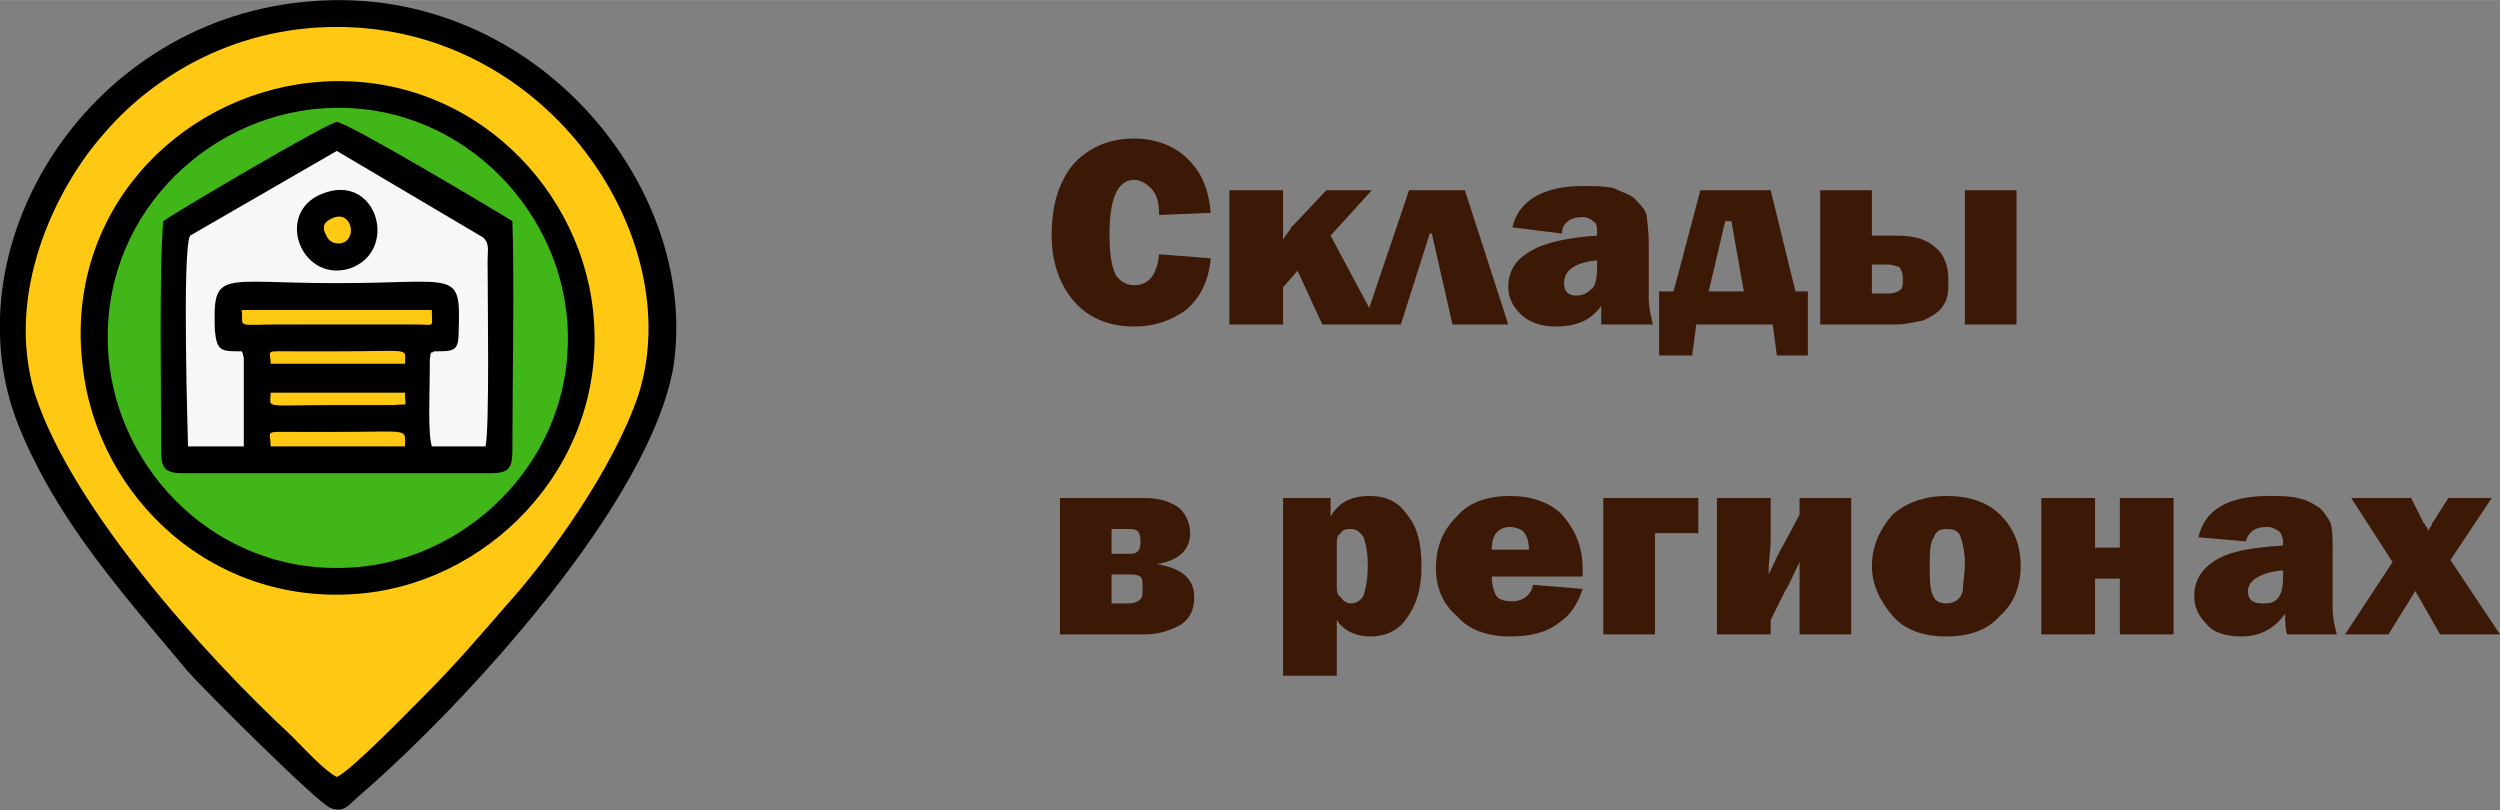 <?xml version="1.0" encoding="UTF-8"?> <svg xmlns="http://www.w3.org/2000/svg" xmlns:xlink="http://www.w3.org/1999/xlink" xml:space="preserve" width="45.245mm" height="14.661mm" version="1.1" style="shape-rendering:geometricPrecision; text-rendering:geometricPrecision; image-rendering:optimizeQuality; fill-rule:evenodd; clip-rule:evenodd" viewBox="0 0 1210 392"><rect x="0" y="0" width="1210" height="392" fill="#808080" stroke="none"/> <defs> <style type="text/css"> .fil1 {fill:black} .fil3 {fill:#41B619} .fil4 {fill:#F7F7F7} .fil2 {fill:#FFC913} .fil0 {fill:#3C1906;fill-rule:nonzero} </style> </defs> <g id="Слой_x0020_1">  <path class="fil0" d="M561 123l25 2c-1,11 -5,19 -12,25 -7,5 -15,8 -25,8 -12,0 -22,-4 -29,-12 -7,-8 -11,-19 -11,-32 0,-14 3,-25 10,-34 7,-8 17,-13 30,-13 11,0 20,4 26,10 7,7 10,15 11,26l-25 1c0,-6 -1,-10 -4,-13 -2,-2 -5,-4 -8,-4 -8,0 -12,9 -12,26 0,10 1,16 3,20 2,3 5,5 9,5 7,0 11,-5 12,-15zm83 -9l23 43 -27 0 -12 -26 -7 8 0 18 -26 0 0 -65 26 0 0 24c1,-2 3,-4 4,-6l17 -18 22 0 -20 22zm16 43l22 -65 27 0 21 65 -27 0 -10 -44 -1 0 -14 44 -18 0zm140 0l-25 0c0,-3 0,-6 0,-9 -5,7 -12,10 -22,10 -7,0 -13,-2 -17,-6 -4,-4 -6,-8 -6,-13 0,-7 3,-13 10,-17 6,-4 17,-7 33,-8l0 -1c0,-3 0,-5 -2,-6 -1,-1 -3,-2 -5,-2 -6,0 -10,3 -10,8l-24 -3c3,-13 15,-20 34,-20 6,0 10,0 15,1 4,2 8,3 10,5 3,3 5,5 6,8 0,2 1,7 1,14l0 26c0,5 1,9 2,13zm-27 -31c-11,1 -16,5 -16,11 0,4 2,6 6,6 3,0 5,-1 7,-3 2,-1 3,-5 3,-11l0 -3zm37 15l13 -49 34 0 12 49 6 0 0 31 -15 0 -2 -15 -37 0 -2 15 -16 0 0 -31 7 0zm17 0l17 0 -6 -34 -3 0 -8 34zm54 16l0 -65 25 0 0 22 12 0c9,0 15,2 19,6 4,3 6,9 6,15 0,5 0,9 -2,12 -2,4 -6,6 -10,8 -5,1 -9,2 -13,2l-37 0zm25 -15l8 0c3,0 5,-1 6,-2 1,-1 1,-3 1,-5 0,-3 -1,-5 -2,-6 -1,0 -3,-1 -5,-1l-8 0 0 14zm45 15l0 -65 25 0 0 65 -25 0zm-438 150l0 -66 41 0c8,0 13,2 17,5 3,3 5,7 5,12 0,8 -5,13 -16,15 12,2 18,7 18,16 0,6 -2,10 -6,13 -5,3 -11,5 -18,5l-41 0zm25 -39l9 0c4,0 5,-2 5,-6 0,-4 -1,-6 -5,-6l-9 0 0 12zm0 24l8 0c3,0 5,-1 6,-2 1,-1 1,-3 1,-5 0,-3 0,-5 -1,-6 -2,-1 -3,-1 -6,-1l-8 0 0 14zm109 35l-26 0 0 -86 23 0 0 9c4,-7 10,-10 19,-10 8,0 14,3 18,9 5,6 7,14 7,25 0,10 -2,18 -7,25 -4,6 -10,9 -18,9 -7,0 -13,-3 -16,-8l0 27zm0 -44c0,3 0,5 2,6 1,2 3,3 5,3 3,0 5,-2 6,-4 1,-3 2,-8 2,-14 0,-7 -1,-11 -2,-14 -2,-3 -4,-4 -6,-4 -2,0 -4,0 -5,2 -2,1 -2,3 -2,6l0 19zm95 0l24 2c-2,6 -5,12 -11,16 -6,5 -14,7 -24,7 -11,0 -20,-3 -26,-10 -7,-6 -10,-14 -10,-23 0,-10 3,-18 10,-25 6,-7 15,-10 26,-10 10,0 19,3 25,9 6,7 10,15 10,26 0,1 0,2 0,4l-44 0c0,4 1,7 2,9 1,2 4,3 8,3 5,0 9,-3 10,-8zm-2 -17c0,-4 -1,-7 -3,-9 -1,-1 -4,-2 -6,-2 -6,0 -9,4 -9,11l18 0zm36 41l0 -66 46 0 0 17 -21 0 0 49 -25 0zm81 -7l0 7 -26 0 0 -66 26 0 0 21c0,4 -1,9 -1,16 3,-6 5,-11 7,-14l8 -15 0 -8 25 0 0 66 -25 0 0 -19c0,-5 0,-10 0,-16 -3,6 -5,11 -7,14l-7 14zm85 8c-11,0 -20,-3 -26,-10 -6,-7 -10,-15 -10,-24 0,-10 4,-18 10,-25 7,-6 16,-9 26,-9 11,0 20,3 26,9 7,7 10,15 10,25 0,9 -3,18 -10,24 -6,7 -15,10 -26,10zm0 -16c4,0 7,-2 8,-6 0,-4 1,-8 1,-13 0,-6 -1,-10 -2,-13 -1,-3 -3,-4 -7,-4 -3,0 -5,1 -6,4 -2,3 -2,7 -2,14 0,7 0,12 2,15 1,2 3,3 6,3zm46 15l0 -66 26 0 0 24 12 0 0 -24 26 0 0 66 -26 0 0 -27 -12 0 0 27 -26 0zm143 0l-24 0c-1,-3 -1,-6 -1,-10 -5,7 -12,11 -21,11 -8,0 -14,-2 -17,-6 -4,-4 -6,-8 -6,-14 0,-6 3,-12 9,-16 7,-5 18,-7 34,-8l0 -2c0,-2 -1,-4 -2,-5 -2,-1 -3,-2 -6,-2 -6,0 -9,3 -10,7l-23 -2c3,-13 14,-20 34,-20 5,0 10,0 14,1 5,1 8,3 11,5 2,2 4,5 5,7 1,3 1,8 1,15l0 26c0,5 1,9 2,13zm-26 -31c-11,1 -17,5 -17,10 0,4 2,6 7,6 3,0 5,0 7,-2 2,-2 3,-5 3,-11l0 -3zm105 31l-29 0 -12 -21 -13 21 -21 0 23 -35 -20 -31 29 0 6 12c1,1 1,1 1,2 1,0 1,1 1,2 1,-1 1,-2 2,-3 0,0 0,-1 1,-2l7 -11 21 0 -20 30 24 36z"></path> <g id="_1938184863280"> <path class="fil1" d="M146 1c-106,11 -171,120 -137,205 19,47 52,83 82,119 7,8 63,64 69,66 7,3 10,-3 14,-6 51,-44 141,-142 152,-208 13,-88 -70,-188 -180,-176z"></path> <path class="fil2" d="M163 376c7,-3 36,-33 43,-40 14,-14 26,-28 39,-43 20,-22 52,-66 64,-102 24,-75 -43,-178 -146,-178 -52,0 -91,26 -113,52 -23,26 -48,77 -33,126 18,55 82,126 124,165 6,6 16,17 22,20z"></path> <path class="fil1" d="M150 40c-64,7 -119,63 -110,137 7,64 64,118 137,110 63,-7 118,-65 110,-137 -7,-63 -64,-118 -137,-110z"></path> <path class="fil3" d="M150 53c-56,7 -105,58 -97,124 7,56 58,105 124,97 56,-7 105,-59 97,-124 -7,-56 -59,-105 -124,-97z"></path> <path class="fil1" d="M79 107c-2,24 -1,83 -1,111 0,9 2,11 11,11l148 0c9,0 11,-2 11,-11 0,-30 1,-83 0,-111 -8,-5 -80,-48 -85,-48 -4,0 -77,43 -84,48z"></path> <path class="fil4" d="M117 170c-10,0 -12,0 -13,-10 -1,-30 2,-23 59,-23 58,0 60,-7 59,23 0,10 -2,10 -12,10 -2,2 -1,-2 -2,4 0,1 0,5 0,6 0,10 -1,29 1,36l26 0c2,-9 1,-71 1,-90 0,-5 1,-8 -2,-11l-71 -42 -71 41c-4,7 -1,100 -1,102l27 0 0 -43c-1,-3 0,-1 -1,-3z"></path> <path class="fil1" d="M158 93c-26,8 -13,44 11,37 24,-8 14,-45 -11,-37z"></path> <path class="fil2" d="M209 150l-92 0c1,9 -4,7 20,7l64 0c10,0 8,2 8,-7z"></path> <path class="fil2" d="M131 216l65 0c0,-9 3,-7 -33,-7 -6,0 -12,0 -19,0 -17,0 -13,-1 -13,7z"></path> <path class="fil2" d="M131 176l65 0c0,-8 4,-6 -33,-6 -6,0 -12,0 -19,0 -17,0 -13,-1 -13,6z"></path> <path class="fil2" d="M196 190l-65 0c0,8 -5,6 32,6 7,0 13,0 19,0 1,0 9,0 9,0 7,-1 5,2 5,-6z"></path> <path class="fil2" d="M160 106c-2,1 -5,3 -2,8 1,3 5,5 9,3 6,-4 2,-16 -7,-11z"></path> </g> </g> </svg> 